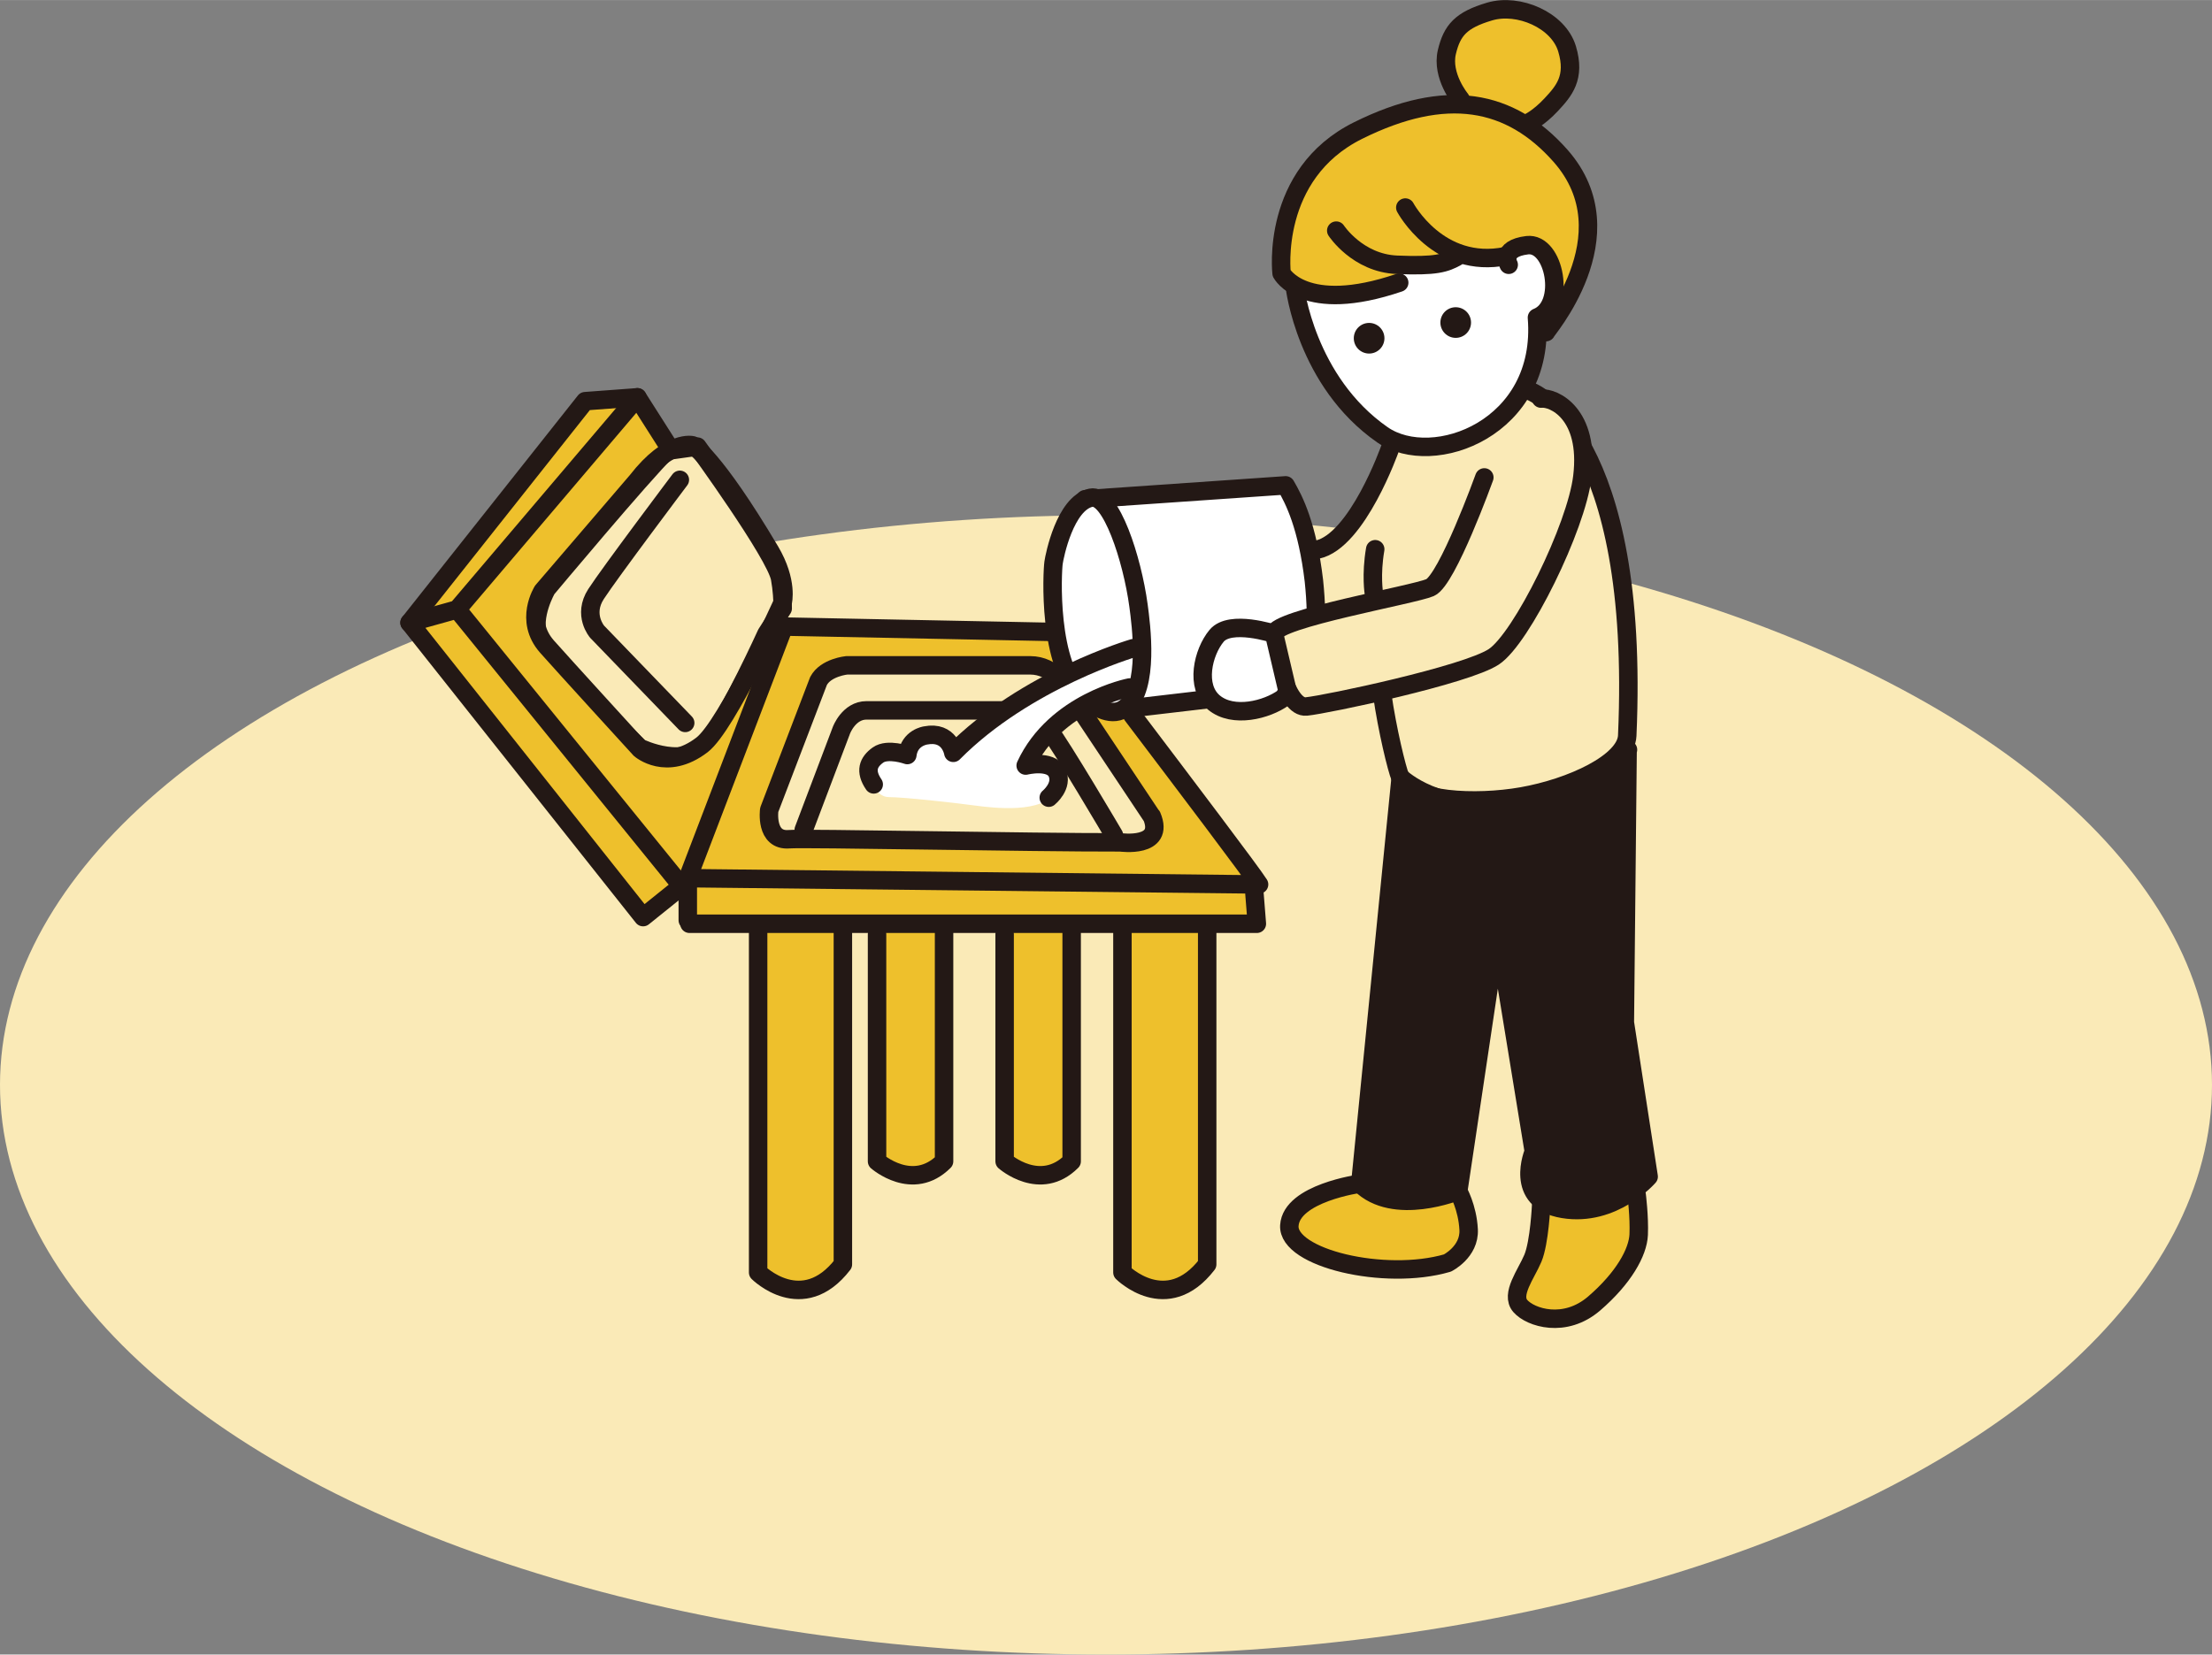 <?xml version="1.0" encoding="UTF-8"?>
<svg id="_レイヤー_2" data-name="レイヤー 2" xmlns="http://www.w3.org/2000/svg" width="42.26mm" height="31.62mm" viewBox="0 0 119.8 89.63">
  <rect x="0" y="0" width="119.8" height="89.63" fill="#808080" stroke="none"/>
  <g id="line">
    <g>
      <path d="M85.52,9.56l-.28-.17-.05-.16-2.44-2.25s1.9-.49,2.54-2.78c.63-2.29-1.37-3.08-1.37-3.08,0,0-3.08-1.27-4.98.49-1.9,1.76.54,4.37.54,4.37,0,0-6.19-.03-8.58,3.58-2.39,3.6-.53,6.9-.53,6.9,0,0,2.21,7.87,6.37,7.84,4.16-.03,6.75-5.76,6.75-5.76,0,0,2.84-3.37,2.84-6.32l-.81-2.66Z" style="fill: #eec02c;"/>
      <g>
        <ellipse cx="59.9" cy="58.77" rx="59.9" ry="30.86" style="fill: #faeab7;"/>
        <g>
          <path d="M75.4,23.62s-1.67,5.33-4.29,6.29l.26,3.15-2.15.85-.19.89,1.18,3.26,4.66-.59,1.07,4.74s1.78,1.78,5.89,1.3,6.33-2.15,6.37-3.22-.33-10.22-1.59-13.88-3.81-5.55-3.81-5.55c0,0-3,4.48-7.4,2.78Z" style="fill: #faeab7;"/>
          <path d="M69.34,26.37l-10.29.55s-2.65,2-1.89,7.58,4.84,3.75,4.84,3.75l3.23-.41s-.74-3.5.88-3.67,3.09.27,3.09.27l1.89-1.31s-.3-5.56-1.75-6.76Z" style="fill: #fff;"/>
          <path d="M73.21,64.06c-.91.23-3.22.91-3.31,1.72-.11,1.02,1.3,3.97,7.03,2.83,0,0,3.51.74,2.04-4.02l.06-.41c-.79.38-1.84.78-2.95.86-1.13.09-2.14-.44-2.86-.99Z" style="fill: #eec02c;"/>
          <path d="M89.33,63.57l-1.36-8.95.24-14.34s-4.88,4.53-11.97,2.27l-2.66,21.42s-.14.03-.37.09c.72.55,1.73,1.07,2.86.99,1.11-.08,2.17-.48,2.95-.86l1.98-12.51,2.1,10.65s-.28,1.19-.11,2.15c.03.18.06.34.08.49l.71.19s2.54.51,4.99-.78c0,0,0-.01,0-.02l.57-.79Z" style="fill: #231815;"/>
          <path d="M83.78,65.16l-.71-.19c.11.68.15,1.1.15,1.1,0,0-.11,2.21-.85,3.17s1.02,2.72,2.61,1.87c1.58-.85,3.85-1.64,3.8-6.73-2.45,1.29-4.99.78-4.99.78Z" style="fill: #eec02c;"/>
          <path d="M29.15,34.5c.4,1.13,5.5,6.01,5.5,6.01,0,0,2.55,1.25,3.74-.34,1.19-1.59,3.12-5.84,3.12-5.84l.88-1.37c0-.45-.03-1.02-.14-1.63-.23-1.3-4.48-7.14-4.48-7.14l-1.64.23v-.02c-1.31,1.27-6.52,7.5-6.52,7.5,0,0-.85,1.47-.45,2.61Z" style="fill: #faeab7; stroke: #231815; stroke-linecap: round; stroke-linejoin: round;"/>
          <path d="M58,33.99l-15.64-.17s.03-.35.03-.86l-.88,1.37s-1.93,4.25-3.12,5.84c-1.19,1.59-3.74.34-3.74.34,0,0-5.1-4.87-5.5-6.01-.4-1.13.45-2.61.45-2.61,0,0,5.21-6.23,6.51-7.5l-1.58-2.87-2.83-.06-9.35,11.9,12.3,16.15,2.38-1.59.17,1.53,3.63.68v18.7s3.29,2.44,4.87-.45l-.23-18.3h1.98l.11,12.86s1.08.85,1.87.74c.79-.11,1.76-1.13,1.76-1.13v-12.52l3-.17.17,13.03s1.93,1.42,3.8-.11v-12.86l2.49-.06v18.7s1.19,1.36,2.27,1.36,2.44-1.76,2.44-1.76v-17.79h2.44v-2.61l-9.8-13.77Z" style="fill: #eec02c;"/>
          <path d="M46.83,36.09s-1.93-.28-2.55,1.19-2.66,6.74-2.66,6.74c0,0,0,1.36,1.76,1.42s18.47.17,18.47.17c0,0,1.13-.45.45-1.81s-4.99-7.42-4.99-7.42l-10.48-.28Z" style="fill: #faeab7;"/>
          <polyline points="37.34 50.04 68.07 50.04 67.94 48.41" style="fill: none; stroke: #231815; stroke-linecap: round; stroke-linejoin: round;"/>
          <g>
            <path d="M71.27,33.15c-.01-.54-.05-1.11-.11-1.69-.35-2.95-1.06-4.37-1.53-5.17l-10.86.75" style="fill: none; stroke: #231815; stroke-linecap: round; stroke-linejoin: round;"/>
            <line x1="60.61" y1="38.44" x2="65.73" y2="37.84" style="fill: #fff; stroke: #231815; stroke-linecap: round; stroke-linejoin: round;"/>
            <path d="M60.97,38.32c1.29-1.07.83-4.48.69-5.52-.34-2.52-1.49-6.07-2.58-5.84-1.4.3-1.97,3.16-2.02,3.52-.07.47-.34,5.58,1.63,7.31.65.57,1.58,1.11,2.28.53Z" style="fill: #fff; stroke: #231815; stroke-linecap: round; stroke-linejoin: round;"/>
          </g>
          <path d="M60.79,50.47v18.46s2.4,2.4,4.59-.44v-18.32" style="fill: none; stroke: #231815; stroke-linecap: round; stroke-linejoin: round;"/>
          <path d="M41.06,50.47v18.46s2.4,2.4,4.59-.44v-18.32" style="fill: none; stroke: #231815; stroke-linecap: round; stroke-linejoin: round;"/>
          <path d="M70.13,15.55s1.89,9.31,6.85,8.57c4.95-.74,6.43-3.66,6.23-6.88,2.58-1.41.78-5.04-1.46-3.39-1.3.34-3.95.21-5.47.62-.82.22-.46,1.07-1.29,1.17-2.46.3-4.85-.09-4.85-.09Z" style="fill: #fff;"/>
          <circle cx="74.15" cy="18.32" r=".83" style="fill: #231815;"/>
          <circle cx="78.84" cy="17.47" r=".83" style="fill: #231815;"/>
          <path d="M70.13,15.55s.59,5.11,4.74,8c2.73,1.9,8.86-.35,8.37-6.35,1.62-.63.96-4.1-.53-3.92s-1,1.06-1,1.06" style="fill: none; stroke: #231815; stroke-linecap: round; stroke-linejoin: round;"/>
          <path d="M75.78,15.31c-5.17,1.76-6.37-.51-6.37-.51,0,0-.63-5.36,4.14-7.73s8.25-1.7,10.96,1.36c3.84,4.34-.95,9.66-.78,9.56" style="fill: none; stroke: #231815; stroke-linecap: round; stroke-linejoin: round;"/>
          <path d="M75.28,24.3s-1.76,5-3.93,5.47" style="fill: none; stroke: #231815; stroke-linecap: round; stroke-linejoin: round;"/>
          <path d="M74.86,37.62c.27,1.9.79,4.04.98,4.49.55,1.31,4.07,1.47,6.58,1.03,2.68-.47,5.65-1.84,5.71-3.29.72-16.27-5.16-18.62-5.16-18.62" style="fill: none; stroke: #231815; stroke-linecap: round; stroke-linejoin: round;"/>
          <g>
            <path d="M80.39,25.86s-2.01,5.57-2.94,5.97-8.39,1.69-8.44,2.5.63,4.05,1.74,3.94,8.64-1.7,10.15-2.69,4.48-7.03,4.8-9.76c.41-3.42-1.56-4.31-2.24-4.23" style="fill: #faeab7; stroke: #231815; stroke-linecap: round; stroke-linejoin: round;"/>
            <path d="M69,34.33s-2.37-.78-3.11.11-1.18,2.76-.14,3.62,2.86.39,3.76-.26l.23-.33-.74-3.15Z" style="fill: #fff; stroke: #231815; stroke-linecap: round; stroke-linejoin: round;"/>
          </g>
          <path d="M74.41,32.15s-.17-1,.07-2.4" style="fill: none; stroke: #231815; stroke-linecap: round; stroke-linejoin: round;"/>
          <path d="M88.15,40.59l-.15,14.8,1.29,8.35s-1.9,2.2-4.63,1.75-1.59-3.11-1.59-3.11l-1.97-12.06-2.12,14.19s-3.49,1.44-5.31-.38l2.19-22.01s2.09,2,5.89,1.32,4.45-.86,6.42-2.83Z" style="fill: none; stroke: #231815; stroke-linecap: round; stroke-linejoin: round;"/>
          <path d="M73.65,64.12s-3.71.51-3.82,2.27,5.16,3.02,8.56,2.03c0,0,1.21-.6,1.15-1.81s-.58-2.11-.58-2.11" style="fill: none; stroke: #231815; stroke-linecap: round; stroke-linejoin: round;"/>
          <path d="M83.47,65.25s-.09,2.05-.45,2.91-1.23,1.96-.68,2.59,2.41,1.23,4-.14,2.37-2.77,2.41-3.73-.11-2.15-.11-2.15" style="fill: none; stroke: #231815; stroke-linecap: round; stroke-linejoin: round;"/>
          <path d="M61.32,38.73c2.84,3.75,6.49,8.57,6.87,9.18l-30.94-.34,5.21-13.63,14.56.29" style="fill: none; stroke: #231815; stroke-linecap: round; stroke-linejoin: round;"/>
          <line x1="37.25" y1="47.56" x2="37.25" y2="49.85" style="fill: none; stroke: #231815; stroke-linecap: round; stroke-linejoin: round;"/>
          <polyline points="24.76 33.01 22.18 33.73 34.83 49.68 36.92 48 24.76 33.01 34.52 21.52 36.27 24.27" style="fill: none; stroke: #231815; stroke-linecap: round; stroke-linejoin: round;"/>
          <polyline points="34.52 21.52 31.69 21.73 22.18 33.73" style="fill: none; stroke: #231815; stroke-linecap: round; stroke-linejoin: round;"/>
          <path d="M54.41,50.61v12.3s1.93,1.7,3.63,0v-12.67" style="fill: none; stroke: #231815; stroke-linecap: round; stroke-linejoin: round;"/>
          <path d="M47.5,50.61v12.3s1.93,1.7,3.63,0v-12.67" style="fill: none; stroke: #231815; stroke-linecap: round; stroke-linejoin: round;"/>
          <path d="M62.37,44.21l-4.65-6.98s-.62-1.19-1.93-1.19h-9.93s-1.14.11-1.53.85l-2.67,6.98s-.23,1.7,1.08,1.59c.8-.07,13.1.18,17.94.17,0,0,2.44.34,1.7-1.42Z" style="fill: none; stroke: #231815; stroke-linecap: round; stroke-linejoin: round;"/>
          <path d="M43.53,44.95l2.04-5.39s.4-1.08,1.36-1.08h7.66s1.4-.02,2.16.97,3.58,5.79,3.58,5.79" style="fill: none; stroke: #231815; stroke-linecap: round; stroke-linejoin: round;"/>
          <path d="M34.5,26.05l-5.11,5.96s-1.02,1.59.23,3.01c.83.94,5.05,5.56,5.05,5.56,0,0,1.42,1.25,3.35-.23,1.35-1.03,4.37-7.72,4.37-7.72,0,0,.3-1.12-.68-2.78-3.07-5.17-4.2-5.73-4.2-5.73,0,0-1.25-.34-3.01,1.93Z" style="fill: none; stroke: #231815; stroke-linecap: round; stroke-linejoin: round;"/>
          <path d="M37.11,39.16l-4.77-4.94s-.79-.91-.06-2.04,4.54-6.19,4.54-6.19" style="fill: none; stroke: #231815; stroke-linecap: round; stroke-linejoin: round;"/>
          <path d="M72.37,12.49s1.15,1.76,3.28,1.85,2.63-.09,3.23-.42" style="fill: none; stroke: #231815; stroke-linecap: round; stroke-linejoin: round;"/>
          <path d="M61.28,35.4s-6.74,1.84-9.46,5.35c0,0-.76-1.25-1.55-1.02s-1.32,1.1-1.32,1.1c0,0-.87-.26-1.4.08s-.42,1.17-.42,1.17c0,0,.23,1.1,1.02,1.1s3.51.3,4.61.45,3.74.45,4.42-.76-.38-1.93-1.62-1.4c0,0,1.57-3.95,5.38-4.29l.34-1.78Z" style="fill: #fff;"/>
          <path d="M76.11,11.24s1.8,3.37,5.45,2.63" style="fill: none; stroke: #231815; stroke-linecap: round; stroke-linejoin: round;"/>
          <path d="M79.1,5.37s-1.04-1.26-.74-2.55c.28-1.18.76-1.74,2.32-2.2s3.72.46,4.19,2.02-.17,2.29-.86,3.03-1.24.98-1.24.98" style="fill: none; stroke: #231815; stroke-linecap: round; stroke-linejoin: round;"/>
          <path d="M47.32,42.49c-.49-.72-.3-1.21.23-1.59s1.59,0,1.59,0c.11-.94.98-1.06.98-1.06,1.32-.26,1.51.94,1.51.94,3.93-3.97,9.75-5.67,9.75-5.67" style="fill: none; stroke: #231815; stroke-linecap: round; stroke-linejoin: round;"/>
          <path d="M61.18,37.24s-4.04.79-5.63,4.23c0,0,1.36-.34,1.7.38s-.45,1.36-.45,1.36" style="fill: none; stroke: #231815; stroke-linecap: round; stroke-linejoin: round;"/>
        </g>
      </g>
    </g>
  </g>
</svg>